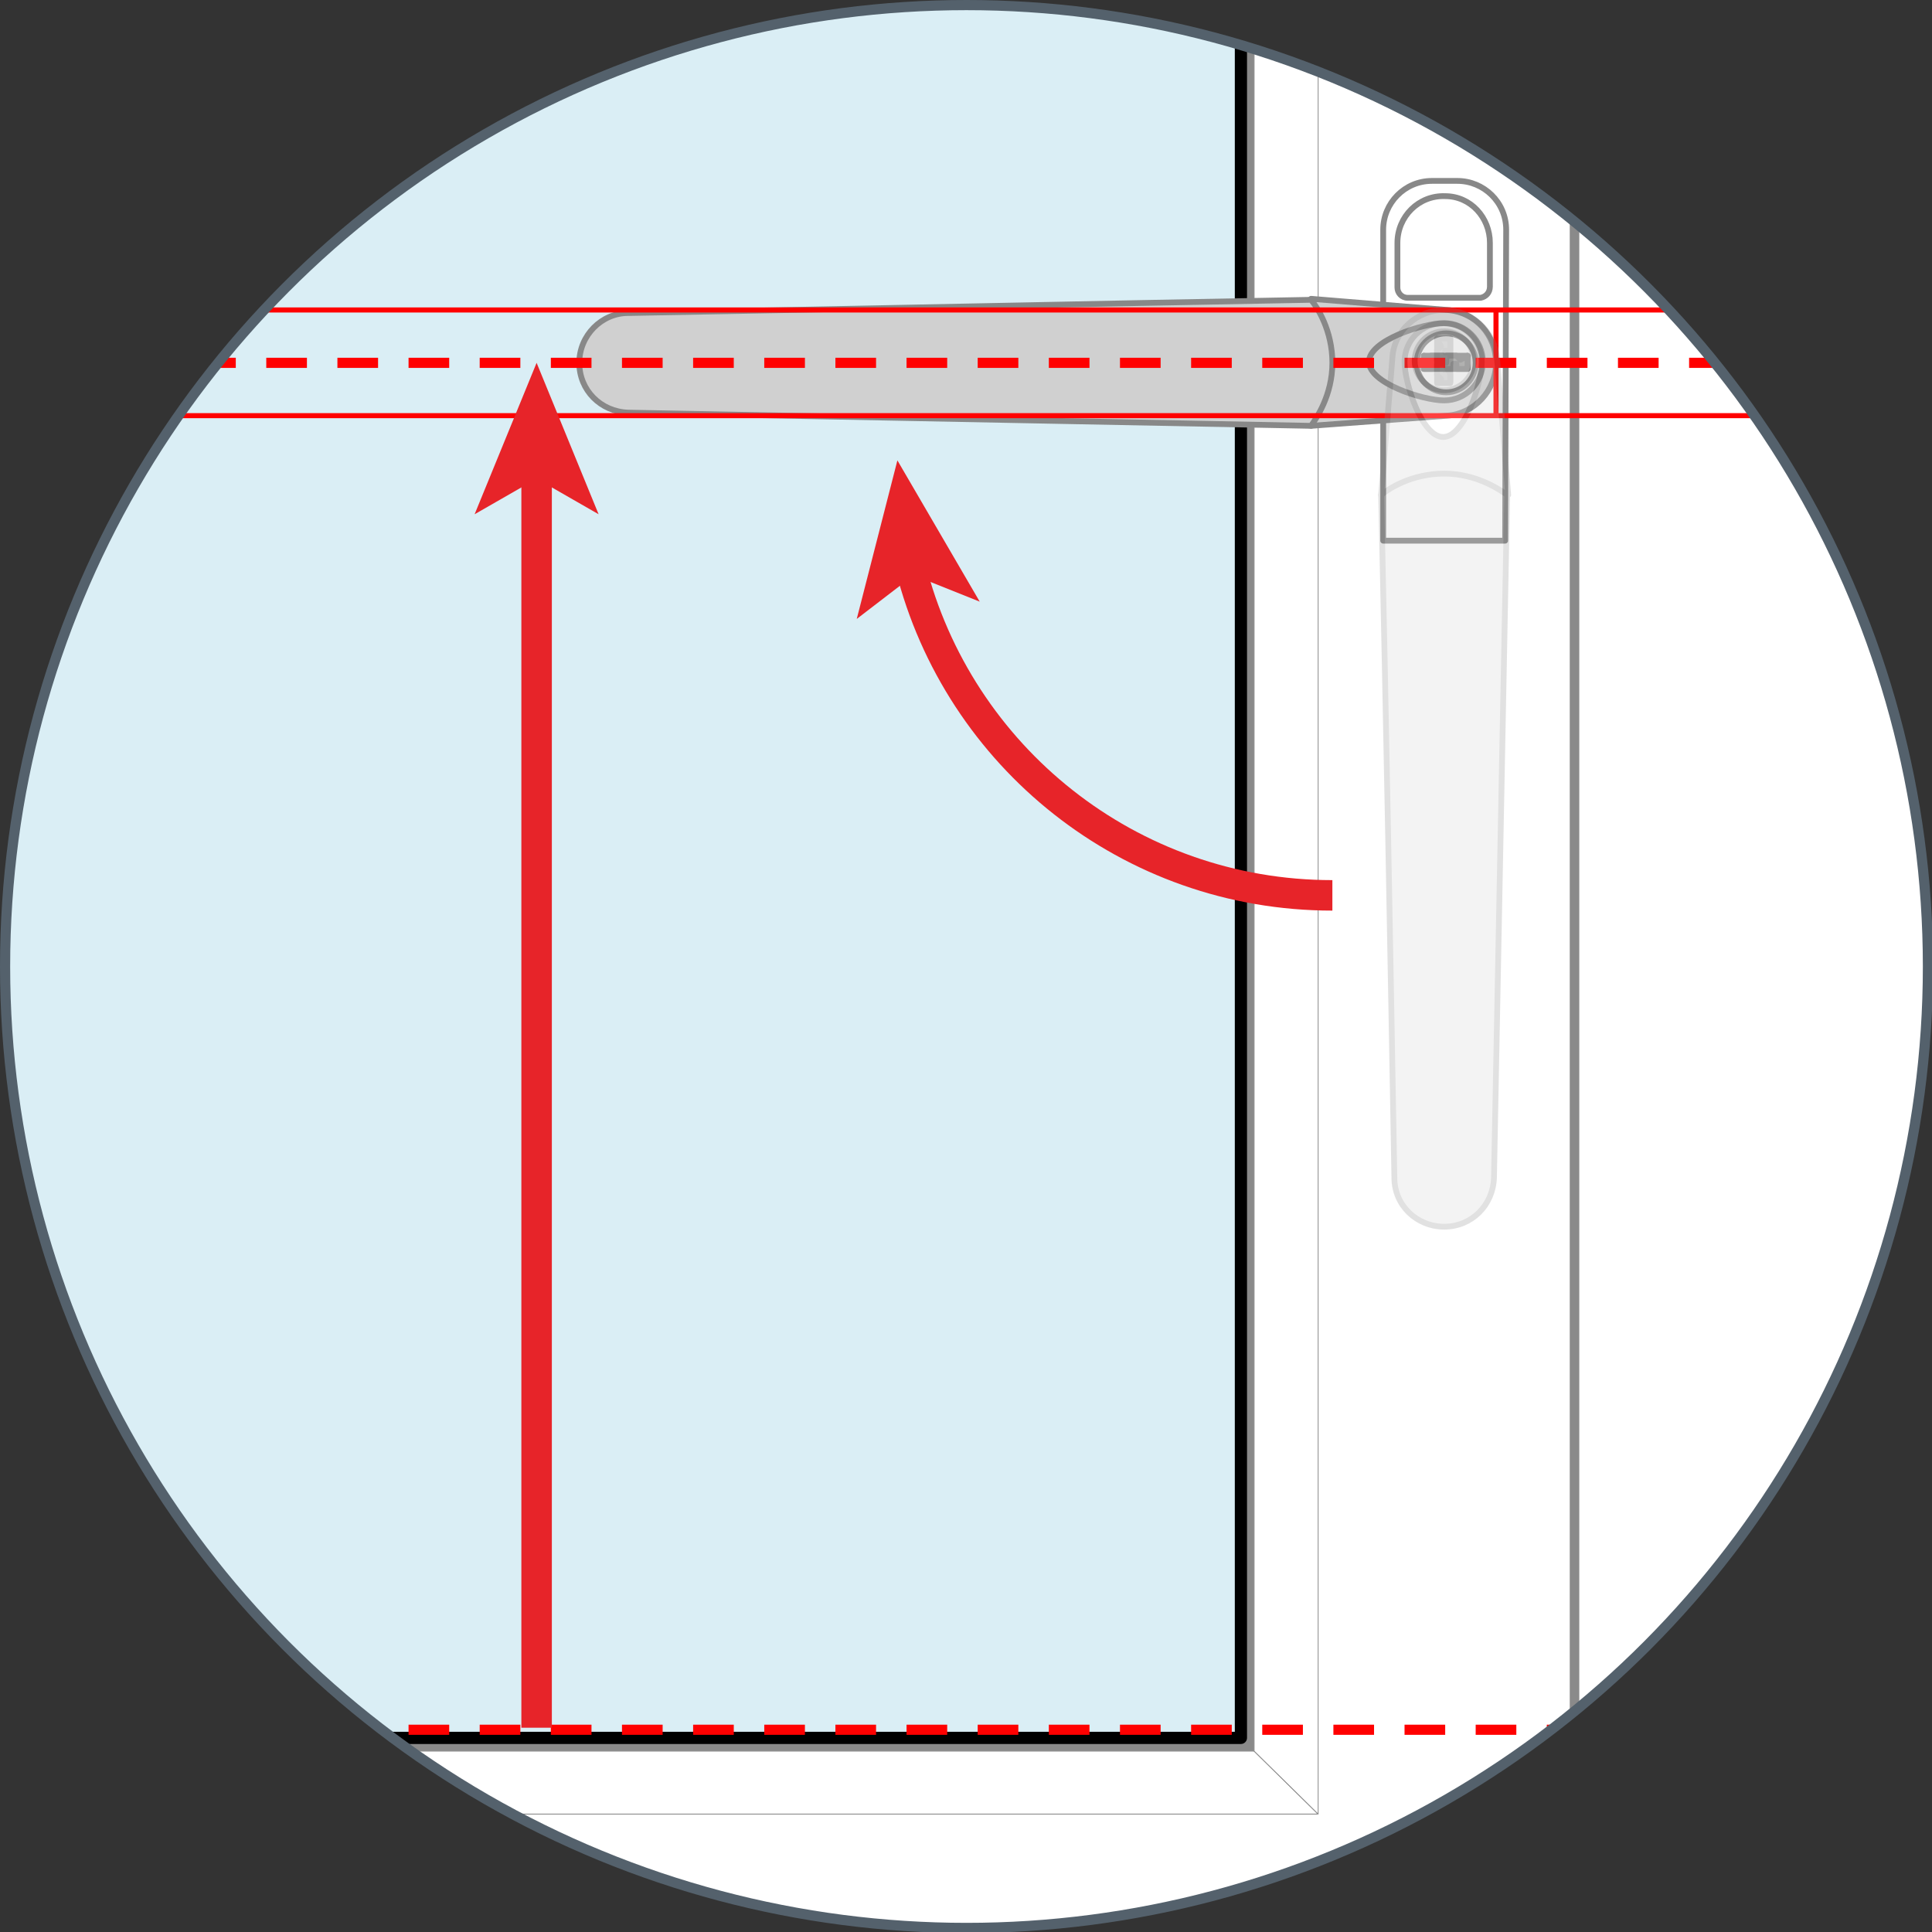 <?xml version="1.0" encoding="utf-8"?>
<!-- Generator: Adobe Illustrator 28.0.0, SVG Export Plug-In . SVG Version: 6.00 Build 0)  -->
<svg version="1.1" id="Layer_1" xmlns="http://www.w3.org/2000/svg" xmlns:xlink="http://www.w3.org/1999/xlink" x="0px" y="0px"
	 viewBox="0 0 190.1 190.1" style="enable-background:new 0 0 190.1 190.1;" xml:space="preserve">
<rect x="0" y="0" width="190.1" height="190.1" fill="#333333" stroke="none"/>
<style type="text/css">
	.st0{clip-path:url(#SVGID_00000079460752316932492100000002248736967865071540_);}
	.st1{fill:#FFFFFF;}
	.st2{clip-path:url(#SVGID_00000080180256544111560400000011397345401692210357_);}
	.st3{fill:#FFFFFF;stroke:#8A8A8A;stroke-width:1.79;stroke-linejoin:round;}
	.st4{fill:#8A8A8A;stroke:#8A8A8A;stroke-width:8.000000e-02;stroke-linejoin:round;}
	.st5{fill:#FFFFFF;stroke:#8A8A8A;stroke-width:8.000000e-02;stroke-linejoin:round;}
	.st6{fill:#DAEEF5;stroke:#000000;stroke-width:1.2;stroke-linejoin:round;}
	.st7{fill:none;stroke:#FF0000;stroke-linejoin:round;}
	.st8{fill:none;stroke:#FF0000;stroke-linejoin:round;stroke-dasharray:4,3,0,0,0,0;}
	.st9{fill:#FFFFFF;stroke:#888888;stroke-width:0.57;stroke-linejoin:round;}
	.st10{fill:#D0D0D0;stroke:#888888;stroke-width:0.57;stroke-linejoin:round;}
	.st11{fill:#EDEDED;stroke:#888888;stroke-width:0.57;stroke-linejoin:round;}
	.st12{fill:#9D9D9C;stroke:#888888;stroke-width:0.57;stroke-linejoin:round;}
	.st13{fill:none;stroke:#FF0000;stroke-width:0.5;stroke-linejoin:round;}
	.st14{fill:none;stroke:#E72429;stroke-width:3;stroke-miterlimit:10;}
	.st15{fill:#E72429;}
	.st16{opacity:0.25;}
	.st17{fill:none;stroke:#54616C;}
</style>
<g>
	<g>
		<defs>
			<circle id="SVGID_1_" cx="95.1" cy="95.1" r="94.6"/>
		</defs>
		<clipPath id="SVGID_00000060019339313307842790000017872753576736844451_">
			<use xlink:href="#SVGID_1_"  style="overflow:visible;"/>
		</clipPath>
		<g style="clip-path:url(#SVGID_00000060019339313307842790000017872753576736844451_);">
			<circle class="st1" cx="94.4" cy="66.7" r="118.9"/>
			<g>
				<g>
					<g>
						<defs>
							<rect id="SVGID_00000176033119742589814460000016727273376900842899_" x="-32.9" y="-147.6" width="189.3" height="352.8"/>
						</defs>
						<clipPath id="SVGID_00000078756908549715264790000016648100981160629169_">
							<use xlink:href="#SVGID_00000176033119742589814460000016727273376900842899_"  style="overflow:visible;"/>
						</clipPath>
						<g style="clip-path:url(#SVGID_00000078756908549715264790000016648100981160629169_);">
							<g>
								<path class="st3" d="M-194.6-145.7h349.1v349.1h-349.1V-145.7z"/>
								<path class="st4" d="M123.4,172.3l-1.3-1.3h-284.4l-1.3,1.3H123.4z"/>
								<path class="st5" d="M129.7,178.5l-6.3-6.2h-287l-6.2,6.2H129.7z"/>
								<path class="st5" d="M-194.6-145.7h349.1v349.1h-349.1V-145.7z M129.6-120.9h-299.4v299.4h299.4V-120.9z"/>
								<path class="st4" d="M123.4-114.7l-1.3,1.3V171l1.3,1.3V-114.7z"/>
								<path class="st5" d="M129.7-120.9l-6.3,6.2v287l6.3,6.2V-120.9z"/>
							</g>
							<path class="st6" d="M-162.3-113.4h284.4V171h-284.4V-113.4z"/>
							<path class="st7" d="M-37.2,170.2h2.5"/>
							<path class="st8" d="M-29.8,170.2H230"/>
							<path class="st7" d="M230,170.2h2.5"/>
						</g>
					</g>
				</g>
				<path class="st9" d="M148.1,53.2h-12V22.6c0-2.6,2.1-4.8,4.8-4.8h2.5c2.6,0,4.8,2.1,4.8,4.8L148.1,53.2z"/>
				<path class="st9" d="M146.6,28.2v-4.3c0-2.5-1.9-4.6-4.4-4.6c-2.6-0.1-4.7,2-4.7,4.6v4.4c0,0.5,0.4,1,1,1h7.2
					C146.2,29.2,146.6,28.8,146.6,28.2z"/>
				<path class="st10" d="M147.2,35.7c0,2.7-2.1,5-4.8,5.2l-13.4,1V29.4l13.4,1.1C145.2,30.7,147.2,33,147.2,35.7z"/>
				<path class="st10" d="M142.1,31.8c-2.1,0-7.4,1.7-7.4,3.8s5.3,3.8,7.4,3.8s3.8-1.7,3.8-3.8S144.2,31.8,142.1,31.8z"/>
				<circle class="st11" cx="142.3" cy="35.7" r="2.9"/>
				<path class="st10" d="M140.1,35h4.3v1.3h-4.3V35z"/>
				<path class="st12" d="M144.4,35l-0.7,0.4l-0.4-0.4h-1v0.7H142V35h-1.2l-0.4,0.4l-0.3-0.4v1.3h0.9l0.6-0.4l0.4,0.4h1v-0.5h0.3
					v0.5h1.1L144.4,35z"/>
				<path class="st10" d="M57,35.7c0,2.7,2.1,4.8,4.8,4.9l67.2,1.3c0.5-0.7,2.1-3,2.1-6.2s-1.5-5.5-2.1-6.2
					c-22.4,0.4-44.8,0.9-67.2,1.3C59.2,30.8,57,33,57,35.7z"/>
				<path class="st13" d="M227.3,30.5H-36.6"/>
				<path class="st13" d="M147.2,40.9V30.5"/>
				<path class="st13" d="M-36.6,40.9h263.9"/>
				<path class="st7" d="M-37.2,35.7h2.5"/>
				<path class="st8" d="M-29.8,35.7H230"/>
				<path class="st7" d="M230,35.7h2.5"/>
			</g>
			<path class="st14" d="M52.8,170V46.3"/>
			<path class="st15" d="M52.8,35.7l6.1,14.9l-6.1-3.5l-6.1,3.5L52.8,35.7z"/>
			<g class="st16">
				<path class="st10" d="M142.1,30.5c2.7,0,5,2.1,5.2,4.8l1.1,13.4h-12.5l1.1-13.4C137.1,32.6,139.4,30.5,142.1,30.5L142.1,30.5z"
					/>
				<path class="st9" d="M138.2,35.6c0,2.1,1.7,7.4,3.8,7.4s3.8-5.3,3.8-7.4s-1.7-3.8-3.8-3.8S138.2,33.5,138.2,35.6z"/>
				<circle class="st11" cx="142.1" cy="35.5" r="2.9"/>
				<path class="st10" d="M141.4,33.3h1.3v4.3h-1.3V33.3z"/>
				<path class="st12" d="M141.4,33.3l0.4,0.8l-0.4,0.3v1.1h0.7v0.3h-0.7v1.1l0.4,0.4l-0.4,0.4h1.3v-0.9l-0.4-0.7l0.4-0.3v-1.1h-0.5
					v-0.2h0.5v-1.2L141.4,33.3z"/>
				<path class="st10" d="M142.1,120.7c2.7,0,4.8-2.1,4.9-4.8l1.3-67.2c-0.7-0.5-3-2.1-6.2-2.1s-5.5,1.5-6.2,2.1
					c0.5,22.4,0.9,44.8,1.3,67.2C137.2,118.6,139.4,120.7,142.1,120.7z"/>
			</g>
			<path class="st14" d="M131.1,88.1c-20,0-36.8-13.7-41.5-32.3"/>
			<path class="st15" d="M88.3,45.3l8.1,13.9l-6.5-2.6l-5.6,4.3L88.3,45.3z"/>
		</g>
	</g>
</g>
<circle class="st17" cx="95.1" cy="95.1" r="94.6"/>
</svg>
